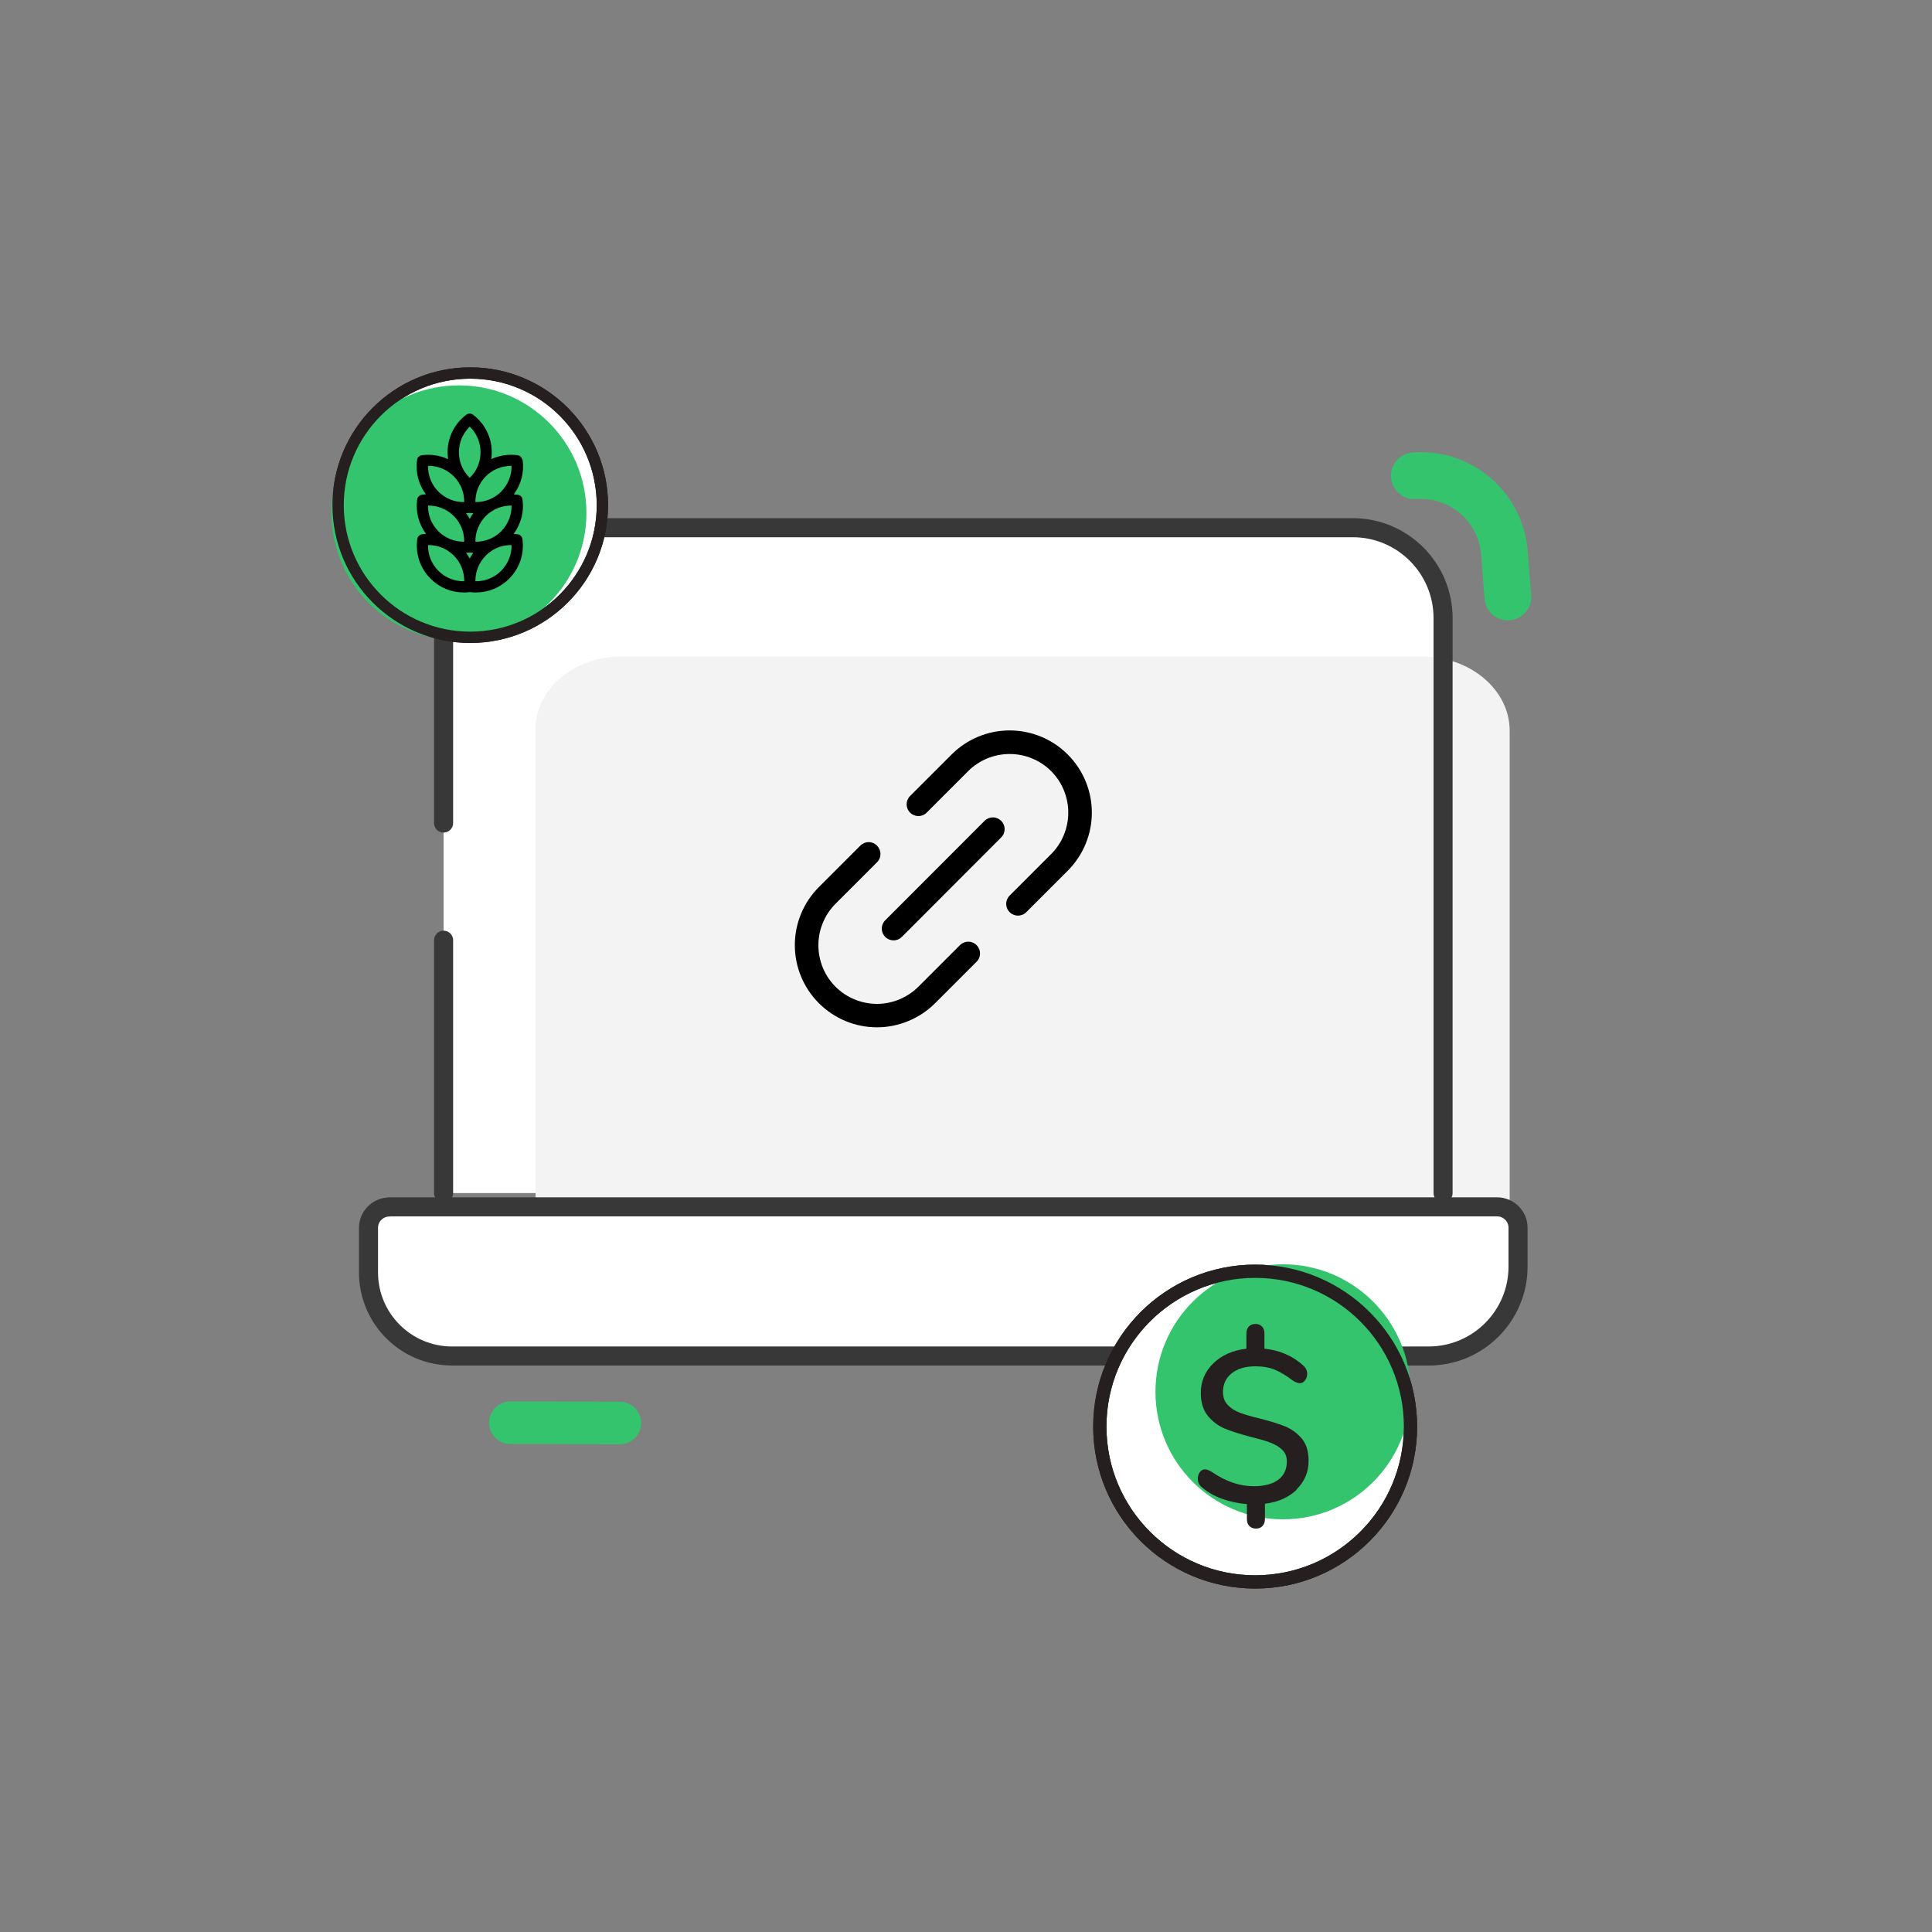 <?xml version="1.0" encoding="UTF-8"?>
<svg id="Capa_1" data-name="Capa 1" xmlns="http://www.w3.org/2000/svg" viewBox="0 0 150 150">
  <rect x="0" y="0" width="150" height="150" fill="#808080" stroke="none"/>
  <defs>
    <style>
      .cls-1, .cls-2, .cls-3, .cls-4 {
        stroke: #251f20;
        stroke-miterlimit: 10;
      }

      .cls-1, .cls-3 {
        stroke-width: .88px;
      }

      .cls-1, .cls-4, .cls-5, .cls-6, .cls-7 {
        fill: none;
      }

      .cls-8, .cls-9, .cls-10, .cls-11, .cls-12, .cls-13 {
        stroke-width: 0px;
      }

      .cls-8, .cls-11 {
        fill: #000;
      }

      .cls-2, .cls-3, .cls-13 {
        fill: #fff;
      }

      .cls-2, .cls-4 {
        stroke-width: 1.03px;
      }

      .cls-9 {
        fill: #33c46d;
      }

      .cls-10 {
        fill: #251f20;
      }

      .cls-11 {
        fill-rule: evenodd;
      }

      .cls-12 {
        fill: #f3f3f3;
      }

      .cls-5 {
        stroke-width: 3.63px;
      }

      .cls-5, .cls-6 {
        stroke: #33c46d;
      }

      .cls-5, .cls-6, .cls-7 {
        stroke-linecap: round;
        stroke-linejoin: round;
      }

      .cls-6 {
        stroke-width: 3.3px;
      }

      .cls-7 {
        stroke: #383838;
        stroke-width: 1.48px;
      }
    </style>
  </defs>
  <line class="cls-6" x1="48.13" y1="110.48" x2="39.62" y2="110.46"/>
  <g>
    <path class="cls-13" d="M30.22,93.7h86.02c.89,0,1.62.73,1.62,1.62v3.02c0,3.83-3.11,6.94-6.94,6.94H35.1c-3.59,0-6.49-2.91-6.49-6.49v-3.46c0-.89.73-1.62,1.62-1.62Z"/>
    <path class="cls-13" d="M34.44,92.63v-44.8c0-3.79,3.07-6.86,6.85-6.86h63.74c3.87,0,7.01,3.14,7.01,7.02v44.64"/>
  </g>
  <path class="cls-13" d="M30.22,93.7h86.02c.89,0,1.62.73,1.62,1.62v3.02c0,3.83-3.11,6.94-6.94,6.94H35.1c-3.59,0-6.49-2.91-6.49-6.49v-3.46c0-.89.73-1.62,1.62-1.62Z"/>
  <path class="cls-12" d="M117.21,93.34v-36.61c0-3.18-3.06-5.76-6.83-5.76h-62.12c-3.69,0-6.68,2.52-6.68,5.63v36.74h75.63Z"/>
  <path class="cls-7" d="M30.22,93.7h86.02c.89,0,1.62.73,1.62,1.62v3.02c0,3.83-3.11,6.94-6.94,6.94H35.1c-3.59,0-6.49-2.91-6.49-6.49v-3.46c0-.89.73-1.62,1.62-1.62Z"/>
  <path class="cls-5" d="M109.81,36.94c3.58-.28,6.7,2.39,6.99,5.96l.27,3.45"/>
  <g>
    <path class="cls-11" d="M77.73,63.73c.36.36.36.93,0,1.29l-7.71,7.72c-.36.36-.93.36-1.29,0-.36-.36-.36-.93,0-1.29l7.71-7.72c.36-.36.93-.36,1.29,0Z"/>
    <path class="cls-11" d="M68.09,65.66c.36.36.36.93,0,1.29l-3.22,3.22c-.85.85-1.33,2.01-1.33,3.22s.48,2.37,1.33,3.22c.85.85,2.01,1.33,3.22,1.33.6,0,1.19-.12,1.74-.35.55-.23,1.05-.56,1.48-.99l3.22-3.22c.36-.36.93-.36,1.29,0s.36.93,0,1.29l-3.22,3.22c-.59.59-1.29,1.06-2.07,1.38-.77.32-1.6.49-2.44.49-1.69,0-3.31-.67-4.51-1.87-1.2-1.2-1.87-2.82-1.87-4.51s.67-3.31,1.87-4.51l3.22-3.22c.36-.36.93-.36,1.29,0Z"/>
    <path class="cls-11" d="M73.88,58.58c1.2-1.2,2.82-1.87,4.51-1.87s3.31.67,4.51,1.87c1.2,1.2,1.87,2.82,1.87,4.51s-.67,3.31-1.87,4.51l-3.22,3.22c-.36.36-.93.36-1.29,0s-.36-.93,0-1.29l3.22-3.22c.85-.85,1.33-2.01,1.33-3.22s-.48-2.37-1.33-3.22c-.85-.85-2.01-1.33-3.22-1.33s-2.37.48-3.22,1.33l-3.22,3.22c-.36.36-.93.36-1.29,0-.36-.36-.36-.93,0-1.29l3.22-3.22Z"/>
  </g>
  <circle class="cls-2" cx="97.45" cy="110.76" r="12.06"/>
  <path class="cls-7" d="M34.44,63.9v-16.07c0-3.79,3.07-6.86,6.85-6.86h63.74c3.87,0,7.01,3.14,7.01,7.02v44.64"/>
  <line class="cls-7" x1="34.44" y1="92.63" x2="34.44" y2="73"/>
  <circle class="cls-9" cx="99.61" cy="108.06" r="9.9"/>
  <circle class="cls-3" cx="36.51" cy="39.22" r="10.26"/>
  <path class="cls-10" d="M100.7,115.64c-.63.61-1.45.98-2.49,1.11v1.19c0,.22-.06.4-.19.54s-.3.2-.51.2-.38-.07-.51-.2-.19-.31-.19-.54v-1.16c-.67-.06-1.31-.19-1.92-.41-.62-.22-1.14-.52-1.57-.9-.21-.16-.32-.38-.32-.67,0-.2.05-.37.16-.51s.24-.21.39-.21.34.07.57.22c1.06.73,2.14,1.09,3.22,1.09.82,0,1.45-.17,1.9-.5.45-.34.67-.81.67-1.43,0-.37-.12-.67-.36-.9-.24-.23-.54-.41-.9-.55s-.86-.28-1.49-.44c-.83-.21-1.51-.43-2.03-.64-.52-.21-.97-.54-1.34-.99-.37-.45-.56-1.04-.56-1.78,0-.91.32-1.68.97-2.31.65-.63,1.5-1.01,2.57-1.14v-1.18c0-.22.06-.4.19-.54.13-.13.3-.2.51-.2s.38.07.51.2c.13.13.19.31.19.54v1.18c.57.06,1.11.19,1.62.41.51.22.97.51,1.37.88.22.18.33.4.33.67,0,.19-.06.36-.17.5-.11.15-.24.22-.4.22s-.34-.07-.57-.22c-.48-.37-.93-.64-1.36-.82-.43-.18-.94-.27-1.53-.27-.76,0-1.37.18-1.83.54-.45.36-.68.85-.68,1.46,0,.41.13.75.38,1.01.25.26.57.46.95.6.38.14.89.29,1.55.45.81.2,1.46.41,1.96.61.5.21.92.52,1.28.94.35.42.53.99.53,1.71,0,.89-.31,1.63-.94,2.24Z"/>
  <circle class="cls-4" cx="97.45" cy="110.76" r="12.06"/>
  <circle class="cls-9" cx="35.63" cy="39.82" r="9.9"/>
  <path class="cls-8" d="M40.55,35.71c-.03-.19-.18-.35-.37-.37-.17-.02-.33-.03-.5-.03-.54,0-1.07.12-1.54.34.03-.18.04-.36.04-.54,0-1.15-.53-2.21-1.45-2.91-.16-.12-.37-.12-.53,0-.92.7-1.45,1.76-1.45,2.91,0,.18.02.36.04.54-.48-.22-1-.34-1.54-.34-.17,0-.34.01-.5.03-.19.03-.35.18-.37.37-.13.97.12,1.91.69,2.67-.11,0-.21.01-.31.03-.19.03-.35.18-.37.37-.13.97.12,1.91.69,2.67-.11,0-.21.01-.31.03-.19.03-.35.18-.37.37-.16,1.14.22,2.27,1.03,3.08.69.69,1.6,1.07,2.58,1.07h0c.16,0,.32-.01.47-.03.16.02.31.03.47.03h0c.97,0,1.89-.38,2.58-1.07.81-.81,1.19-1.93,1.03-3.08-.03-.19-.18-.35-.37-.37-.1-.01-.21-.02-.31-.03.57-.76.82-1.71.69-2.67-.03-.19-.18-.35-.37-.37-.1-.01-.21-.02-.31-.03.57-.76.82-1.71.69-2.67ZM39.72,36.17c.01.75-.28,1.46-.81,2-.52.52-1.22.81-1.96.81,0,0-.02,0-.04,0-.01-.75.28-1.46.81-2,.52-.52,1.22-.81,1.96-.81.01,0,.02,0,.04,0ZM36.47,39.82c.09.01.19.02.28.02-.11.14-.2.29-.28.45-.08-.16-.18-.31-.29-.45.1,0,.19-.01.29-.02ZM36.04,42.06s-.02,0-.04,0c-.74,0-1.44-.29-1.96-.81-.54-.54-.82-1.25-.81-2,.75,0,1.47.28,2,.81.54.54.82,1.25.81,2ZM36.47,42.9c.09.01.19.02.28.02-.11.14-.2.29-.28.45-.08-.16-.18-.31-.29-.45.1,0,.19-.01.29-.02ZM36.91,42.06c-.01-.75.28-1.46.81-2,.53-.53,1.24-.81,2-.81.01.75-.28,1.46-.81,2-.53.53-1.25.82-2,.81ZM36.47,33.12c.54.52.84,1.23.84,1.99,0,.76-.3,1.47-.84,1.99-.54-.52-.84-1.23-.84-1.99s.3-1.46.84-1.99ZM35.23,36.98c.54.54.82,1.25.81,2-.75.02-1.47-.28-2-.81-.54-.54-.82-1.25-.81-2,.75-.02,1.47.28,2,.81ZM36,45.13c-.74,0-1.44-.29-1.96-.81-.54-.54-.82-1.25-.81-2,.75-.02,1.47.28,2,.81.54.54.82,1.25.81,2-.01,0-.02,0-.04,0h0ZM38.91,44.32c-.52.52-1.22.81-1.96.81-.01,0-.02,0-.04,0-.01-.75.28-1.46.81-2,.53-.53,1.24-.83,2-.81.01.75-.28,1.46-.81,2Z"/>
  <circle class="cls-1" cx="36.51" cy="39.22" r="10.26"/>
</svg>